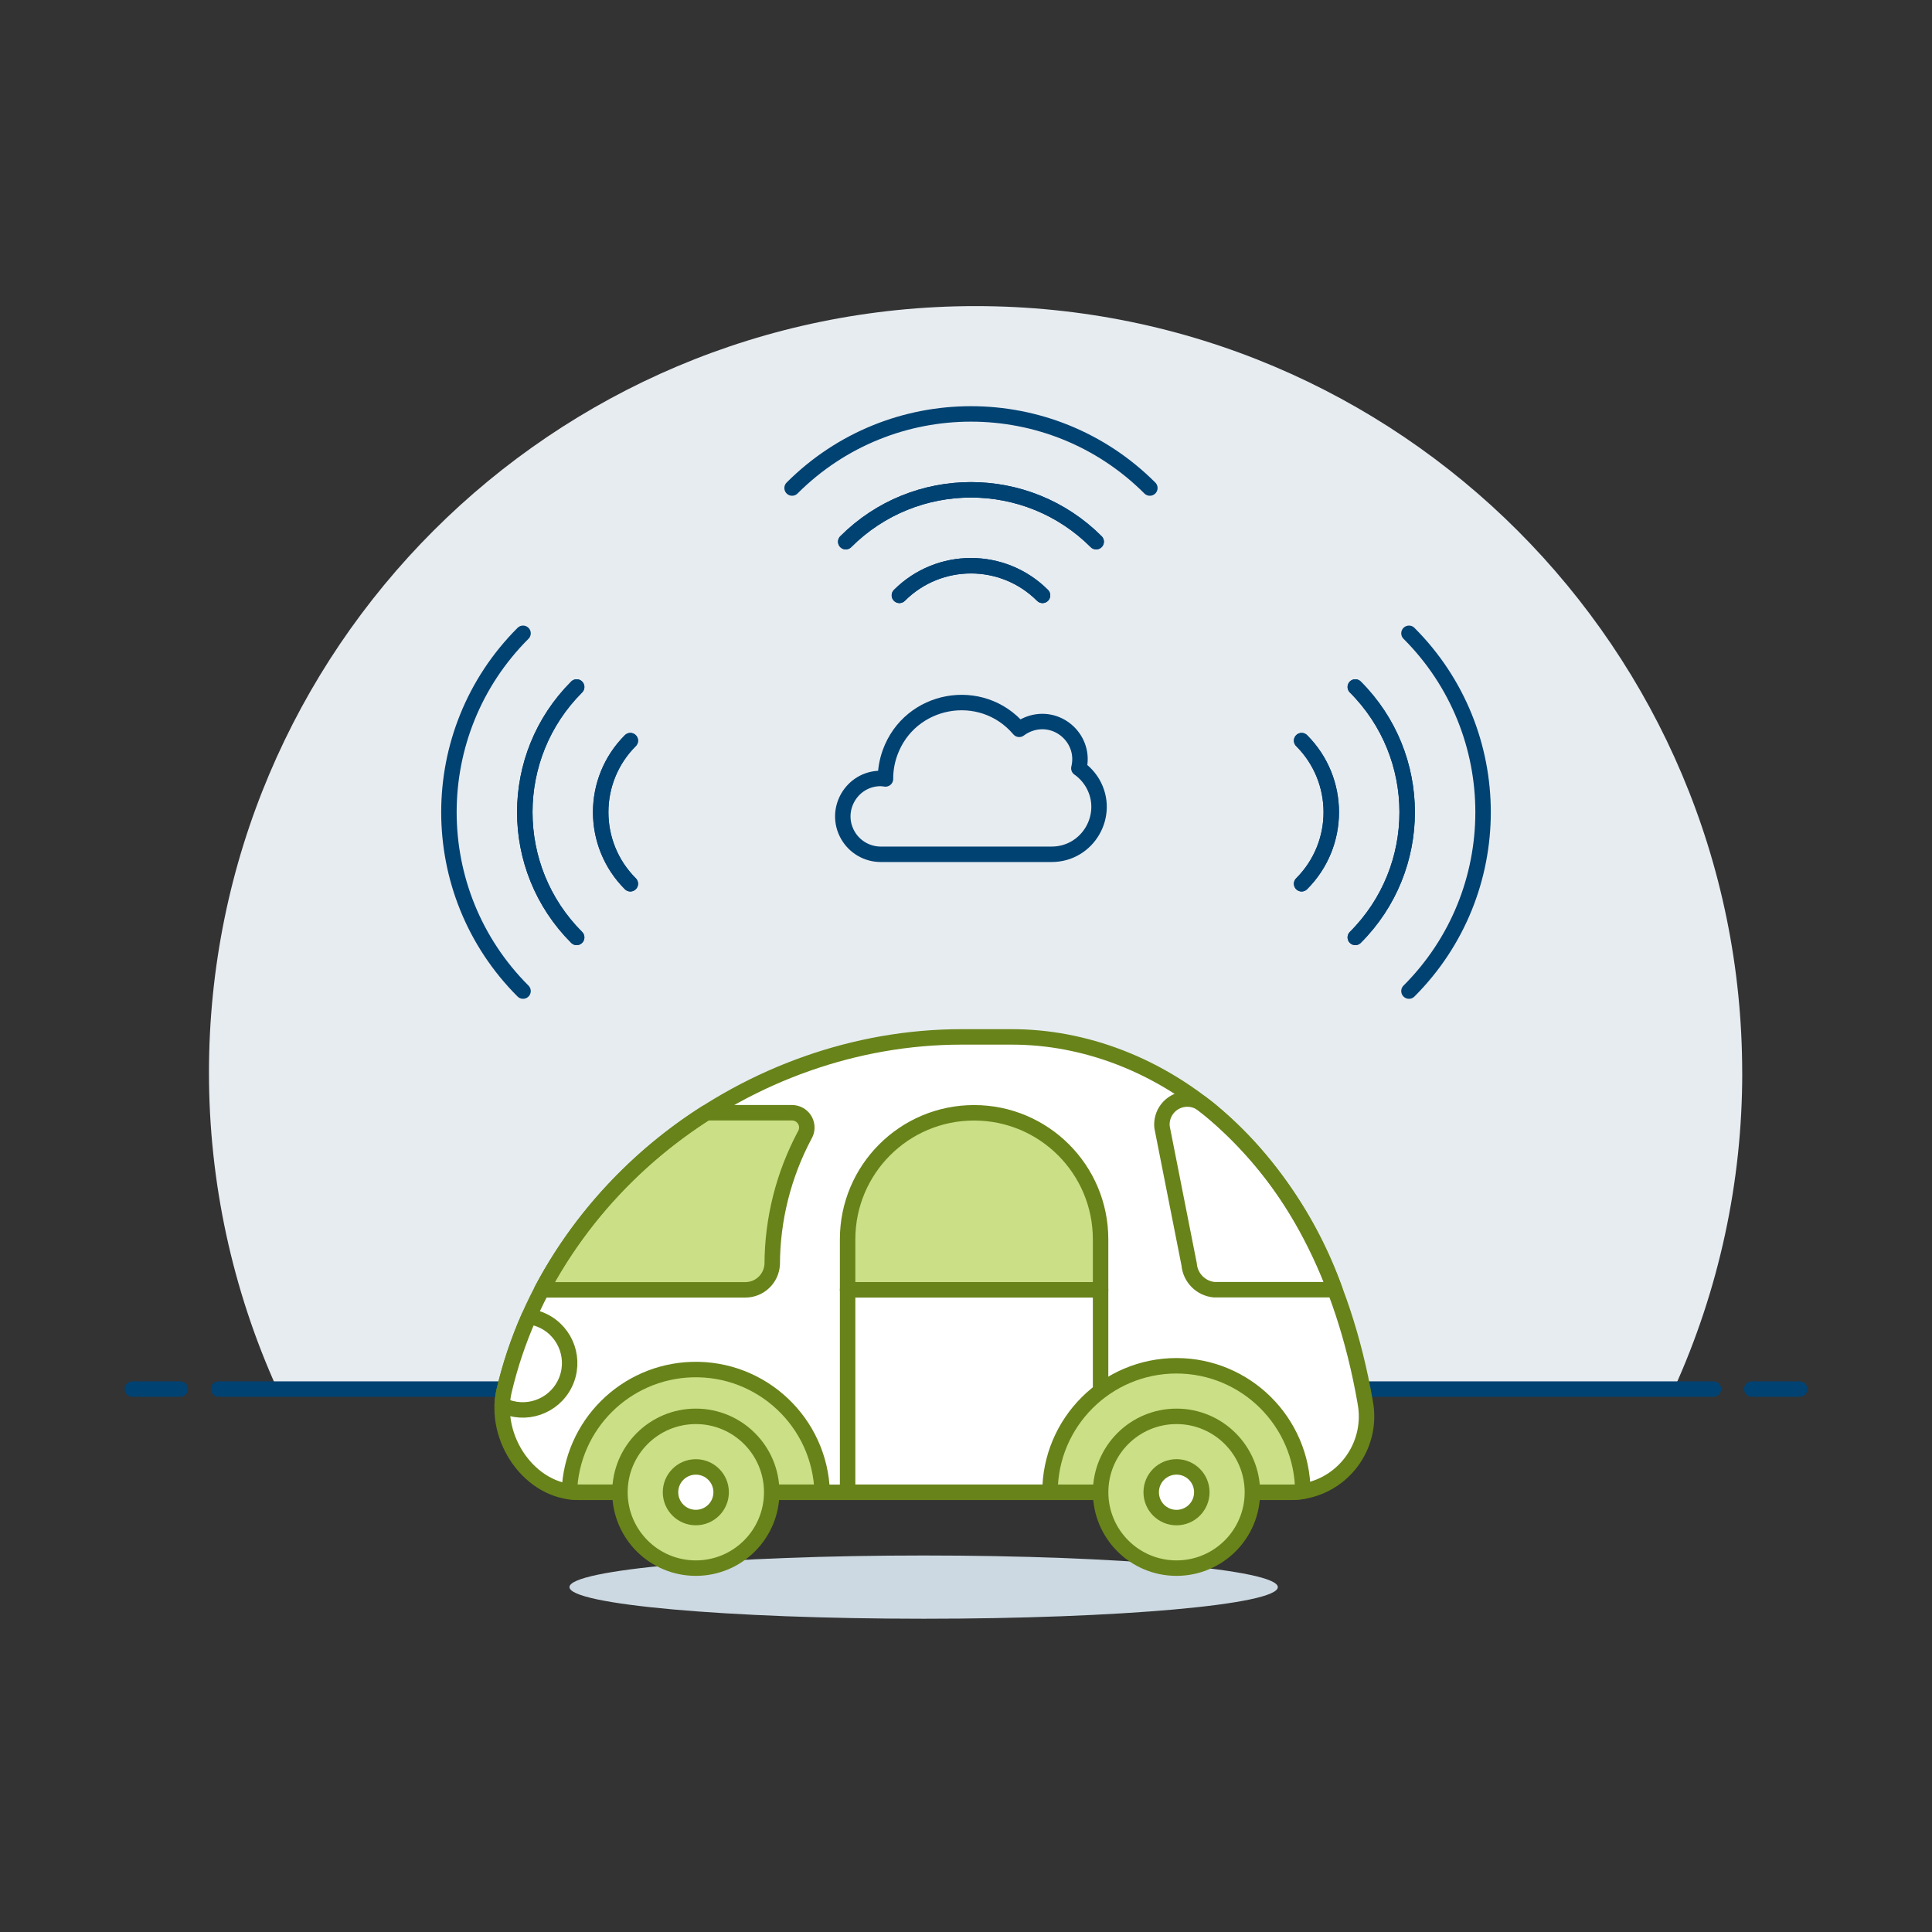 <?xml version="1.0" encoding="UTF-8"?>
<svg xmlns="http://www.w3.org/2000/svg" id="Alarm-Car--Streamline-Ux" viewBox="0 0 500 500">
  <rect x="0" y="0" width="500" height="500" fill="#333333" stroke="none"/>
  <path d="M450.88,277.65c.01-109.57-88.8-198.41-198.37-198.43-109.57-.01-198.41,88.8-198.43,198.37,0,28.24,6.02,56.16,17.68,81.89h361.45c11.67-25.7,17.7-53.61,17.68-81.84h-.01Z" fill="#e7ecf1" stroke-width="0"></path>
  <path d="M56.56,359.49h386.88" fill="none" stroke="#004272" stroke-linecap="round" stroke-linejoin="round" stroke-width="4"></path>
  <path d="M34.24,359.49h12.4" fill="none" stroke="#004272" stroke-linecap="round" stroke-linejoin="round" stroke-width="4"></path>
  <path d="M453.36,359.49h12.4" fill="none" stroke="#004272" stroke-linecap="round" stroke-linejoin="round" stroke-width="4"></path>
  <path d="M297.58,126.3c-25.57-25.57-67.02-25.57-92.59,0" fill="none" stroke="#004272" stroke-linecap="round" stroke-linejoin="round" stroke-width="4"></path>
  <path d="M218.88,140.19c17.89-17.9,46.91-17.9,64.81,0h0" fill="none" stroke="#004272" stroke-linecap="round" stroke-linejoin="round" stroke-width="4"></path>
  <path d="M283.69,140.19c-17.89-17.9-46.91-17.9-64.81,0h0" fill="none" stroke="#004272" stroke-linecap="round" stroke-linejoin="round" stroke-width="4"></path>
  <path d="M232.77,154.08c10.23-10.23,26.81-10.23,37.04,0" fill="none" stroke="#004272" stroke-linecap="round" stroke-linejoin="round" stroke-width="4"></path>
  <path d="M269.8,154.08c-10.23-10.23-26.81-10.23-37.04,0" fill="none" stroke="#004272" stroke-linecap="round" stroke-linejoin="round" stroke-width="4"></path>
  <path d="M135.36,163.9c-25.57,25.57-25.57,67.02,0,92.59" fill="none" stroke="#004272" stroke-linecap="round" stroke-linejoin="round" stroke-width="4"></path>
  <path d="M149.24,242.6c-17.9-17.9-17.9-46.91,0-64.81" fill="none" stroke="#004272" stroke-linecap="round" stroke-linejoin="round" stroke-width="4"></path>
  <path d="M149.24,177.79c-17.9,17.9-17.9,46.91,0,64.81" fill="none" stroke="#004272" stroke-linecap="round" stroke-linejoin="round" stroke-width="4"></path>
  <path d="M163.13,228.71c-10.23-10.23-10.23-26.81,0-37.04" fill="none" stroke="#004272" stroke-linecap="round" stroke-linejoin="round" stroke-width="4"></path>
  <path d="M163.13,191.68c-10.23,10.23-10.23,26.81,0,37.04" fill="none" stroke="#004272" stroke-linecap="round" stroke-linejoin="round" stroke-width="4"></path>
  <path d="M364.64,163.9c25.57,25.57,25.57,67.02,0,92.59" fill="none" stroke="#004272" stroke-linecap="round" stroke-linejoin="round" stroke-width="4"></path>
  <path d="M350.75,242.6c17.9-17.89,17.9-46.91,0-64.81h0" fill="none" stroke="#004272" stroke-linecap="round" stroke-linejoin="round" stroke-width="4"></path>
  <path d="M350.75,177.79c17.9,17.89,17.9,46.91,0,64.81h0" fill="none" stroke="#004272" stroke-linecap="round" stroke-linejoin="round" stroke-width="4"></path>
  <path d="M336.86,228.71c10.23-10.23,10.23-26.81,0-37.04" fill="none" stroke="#004272" stroke-linecap="round" stroke-linejoin="round" stroke-width="4"></path>
  <path d="M336.86,191.68c10.23,10.23,10.23,26.81,0,37.04" fill="none" stroke="#004272" stroke-linecap="round" stroke-linejoin="round" stroke-width="4"></path>
  <path d="M353.31,362.89c2.03,10.65-4.96,20.94-15.61,22.97-1.18.23-2.39.34-3.59.35h-184.42c-12.59,0-22.09-14-19.22-26.29,12.25-52.47,63.26-91.57,118.37-91.57h13.09c36.42,0,79.68,27.49,91.39,94.55h-.01Z" fill="#fff" stroke-width="0"></path>
  <path d="M147.38,410.74c0,4.52,41.02,8.18,91.64,8.19,50.62,0,91.67-3.66,91.68-8.18h0c.01-4.52-41.02-8.19-91.64-8.19s-91.67,3.66-91.68,8.18h0Z" fill="#ccd9e2" stroke-width="0"></path>
  <path d="M140.23,333.81h52.68c3.71-.01,6.75-2.92,6.94-6.62.04-11.67,2.94-23.16,8.43-33.46,1.07-1.82.45-4.16-1.37-5.23-.6-.35-1.28-.53-1.97-.52h-22.17c-17.91,11.34-32.57,27.13-42.54,45.83h0Z" fill="#cbdf86" stroke-width="0"></path>
  <path d="M140.23,333.81h52.68c3.71-.01,6.75-2.92,6.94-6.62.04-11.67,2.94-23.16,8.43-33.46,1.07-1.82.45-4.16-1.37-5.23-.6-.35-1.28-.53-1.97-.52h-22.17c-17.91,11.34-32.57,27.13-42.54,45.83h0Z" fill="none" stroke="#688319" stroke-linecap="round" stroke-linejoin="round" stroke-width="4"></path>
  <path d="M284.83,320.72c0-18.08-14.66-32.73-32.74-32.73s-32.72,14.65-32.73,32.73v13.09h65.47v-13.09Z" fill="#cbdf86" stroke-width="0"></path>
  <path d="M312.73,286.9l-1.44-1.1c-2.88-2.22-7.01-1.68-9.23,1.2-1.03,1.34-1.5,3.02-1.33,4.69l7.02,35.54c.29,3.47,3.04,6.23,6.51,6.55h31.21c-6.51-18.28-17.82-34.47-32.74-46.89h0Z" fill="#fff" stroke="#688319" stroke-linecap="round" stroke-linejoin="round" stroke-width="4"></path>
  <path d="M284.83,320.72c0-18.08-14.66-32.73-32.74-32.73s-32.72,14.65-32.73,32.73v13.09h65.47v-13.09Z" fill="none" stroke="#688319" stroke-linecap="round" stroke-linejoin="round" stroke-width="4"></path>
  <path d="M219.36,333.81h65.47v52.38h-65.47v-52.38h0Z" fill="#fff" stroke="#688319" stroke-linecap="round" stroke-linejoin="round" stroke-width="4"></path>
  <path d="M353.31,362.89c2.03,10.65-4.96,20.94-15.61,22.97-1.18.23-2.39.34-3.59.35h-184.42c-12.59,0-22.09-14-19.22-26.29,12.25-52.47,63.26-91.57,118.37-91.57h13.09c36.42,0,79.68,27.49,91.39,94.55h-.01Z" fill="none" stroke="#688319" stroke-linecap="round" stroke-linejoin="round" stroke-width="4"></path>
  <path d="M212.78,386.19c-.54-18.07-15.63-32.28-33.7-31.74-17.25.52-31.13,14.33-31.73,31.58.78.11,1.56.16,2.34.16h63.1-.01Z" fill="#cbdf86" stroke="#688319" stroke-linecap="round" stroke-linejoin="round" stroke-width="4"></path>
  <path d="M199.72,386.19c0,10.85-8.79,19.64-19.64,19.64s-19.64-8.79-19.64-19.64,8.79-19.64,19.64-19.64,19.64,8.79,19.64,19.64h0Z" fill="#cbdf86" stroke-width="0"></path>
  <path d="M199.72,386.19c0,10.85-8.79,19.64-19.64,19.64s-19.64-8.79-19.64-19.64,8.79-19.64,19.64-19.64,19.64,8.79,19.64,19.64h0Z" fill="none" stroke="#688319" stroke-linecap="round" stroke-linejoin="round" stroke-width="4"></path>
  <path d="M173.53,386.19c0,3.62,2.93,6.55,6.55,6.55s6.55-2.93,6.55-6.55h0c0-3.62-2.93-6.55-6.55-6.55s-6.55,2.93-6.55,6.55Z" fill="#fff" stroke="#688319" stroke-linecap="round" stroke-linejoin="round" stroke-width="4"></path>
  <path d="M304.48,353.46c-18.08,0-32.74,14.66-32.74,32.74h62.36c1.03,0,2.05-.08,3.07-.24-.13-17.97-14.72-32.48-32.7-32.5h0Z" fill="#cbdf86" stroke="#688319" stroke-linecap="round" stroke-linejoin="round" stroke-width="4"></path>
  <path d="M129.96,363.65c6.01,2.95,13.28.46,16.23-5.55,2.95-6.01.46-13.28-5.55-16.23-1.17-.58-2.43-.96-3.73-1.13-2.74,6.18-4.9,12.61-6.45,19.19-.29,1.22-.45,2.47-.5,3.72Z" fill="#fff" stroke="#688319" stroke-linecap="round" stroke-linejoin="round" stroke-width="4"></path>
  <path d="M324.12,386.19c0,10.85-8.79,19.64-19.64,19.64s-19.64-8.79-19.64-19.64,8.79-19.64,19.64-19.64,19.64,8.79,19.64,19.64h0Z" fill="#cbdf86" stroke-width="0"></path>
  <path d="M324.12,386.19c0,10.85-8.79,19.64-19.64,19.64s-19.64-8.79-19.64-19.64,8.79-19.64,19.64-19.64,19.64,8.79,19.64,19.64h0Z" fill="none" stroke="#688319" stroke-linecap="round" stroke-linejoin="round" stroke-width="4"></path>
  <path d="M297.93,386.19c0,3.62,2.92,6.55,6.54,6.56,3.62,0,6.55-2.92,6.56-6.54v-.02c0-3.62-2.92-6.55-6.54-6.56-3.62,0-6.55,2.92-6.56,6.54v.02Z" fill="#fff" stroke="#688319" stroke-linecap="round" stroke-linejoin="round" stroke-width="4"></path>
  <path d="M279.21,198.83c1.79-7.3-5-13.79-12.21-11.7-1.16.34-2.26.89-3.23,1.62-9.76-11.51-28.34-8.14-33.45,6.09-.76,2.13-1.16,4.37-1.16,6.62v.13c-.4-.06-.82-.11-1.22-.13-7.55,0-12.27,8.18-8.5,14.72,1.75,3.04,5,4.91,8.5,4.91h44.2c9.43.02,15.35-10.19,10.65-18.37-.91-1.54-2.11-2.87-3.58-3.9Z" fill="none" stroke="#004272" stroke-linecap="round" stroke-linejoin="round" stroke-width="4"></path>
</svg>
